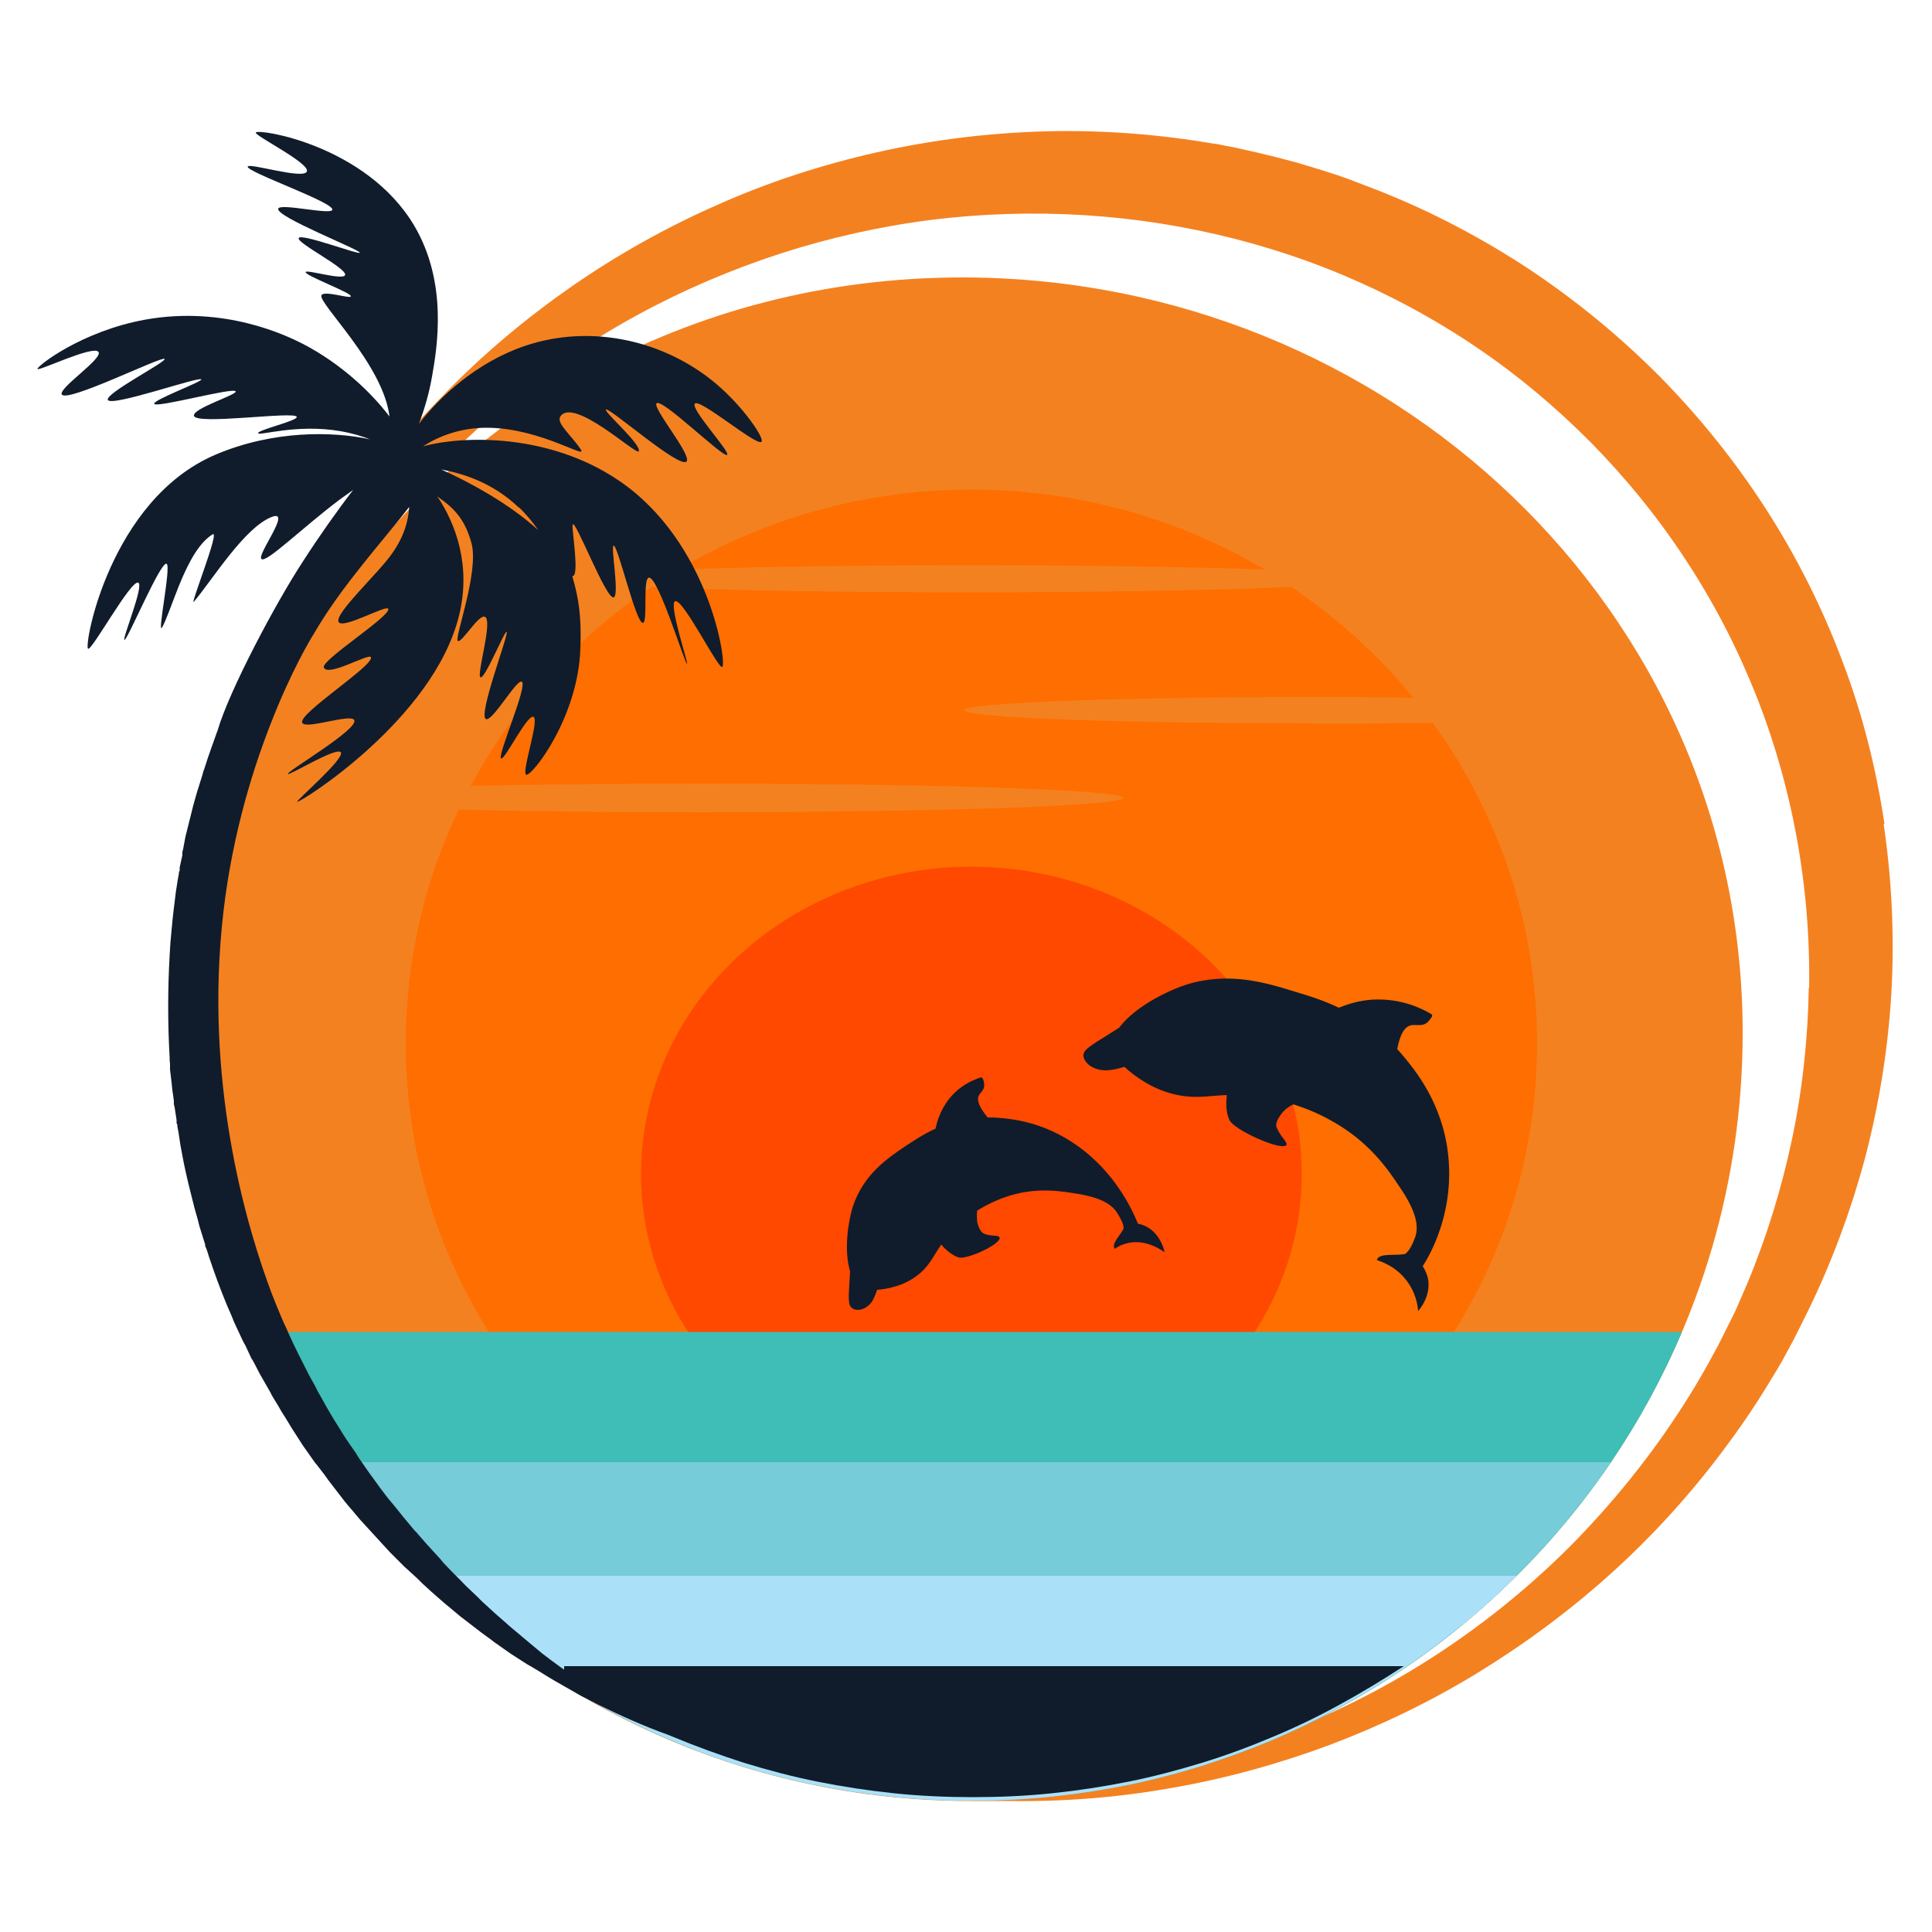 <?xml version="1.0" encoding="UTF-8"?><svg id="Capa_1" xmlns="http://www.w3.org/2000/svg" viewBox="0 0 50 50"><defs><style>.cls-1{fill:#f48120;}.cls-2{fill:#ff4800;}.cls-3{fill:#ff6e00;}.cls-4{fill:#abe0f9;}.cls-5{fill:#101c2b;}.cls-6{fill:#3ebeb6;}.cls-7{fill:#76ccd8;}</style></defs><path class="cls-1" d="m48.77,21.32c-.11-.72-.25-1.43-.43-2.13-.18-.7-.4-1.4-.66-2.08-.51-1.36-1.17-2.68-1.96-3.91-.79-1.23-1.71-2.38-2.74-3.43-1.03-1.04-2.17-1.98-3.4-2.8-1.23-.81-2.54-1.5-3.91-2.04-.04-.02-.09-.03-.13-.05l-.13-.05-.26-.1s-.09-.03-.13-.05l-.13-.05-.26-.09c-.17-.06-.35-.11-.53-.17l-.53-.16-.53-.14c-.18-.04-.36-.09-.54-.13l-.27-.06-.13-.03s-.09-.02-.13-.03l-.27-.05-.14-.03s-.09-.02-.14-.02c-1.45-.25-2.92-.36-4.38-.32-1.46.04-2.92.22-4.34.54-1.42.32-2.81.77-4.13,1.36-1.32.58-2.59,1.29-3.77,2.11-1.18.82-2.28,1.74-3.27,2.76-1,1.01-1.9,2.12-2.68,3.29-.39.59-.76,1.19-1.09,1.81-.33.62-.64,1.25-.91,1.9-.54,1.29-.96,2.63-1.25,3.99-.29,1.36-.44,2.75-.47,4.13,0,.59,0,1.18.05,1.78.17,10.82,9.04,19.54,19.95,19.54.21,0,.42,0,.62,0,.13,0,.25,0,.38,0,1.4.02,2.81-.09,4.2-.34,1.39-.24,2.76-.62,4.08-1.11,1.32-.5,2.61-1.12,3.82-1.86,1.21-.74,2.36-1.59,3.42-2.54,1.06-.95,2.03-2.01,2.89-3.15.43-.57.84-1.16,1.21-1.77.05-.08.09-.15.14-.23l.14-.23c.04-.08.09-.15.13-.23l.13-.24.13-.24.12-.24.12-.24.12-.24c.63-1.29,1.13-2.64,1.5-4.03.36-1.39.59-2.82.67-4.26.08-1.44.01-2.89-.2-4.33Zm-1.96,4.25c-.02,1.3-.16,2.61-.43,3.9-.27,1.28-.66,2.55-1.17,3.77l-.1.23-.1.23-.1.23-.11.22-.11.22c-.04.07-.07.15-.11.22l-.11.22c-.04.07-.08.15-.12.22-.31.58-.66,1.16-1.03,1.71-.74,1.11-1.59,2.15-2.53,3.12-.94.96-1.98,1.84-3.09,2.61-1.09.76-2.26,1.42-3.48,1.96,6.46-3.29,10.88-9.98,10.88-17.7,0-10.97-9.18-19.55-20.2-19.55-7.08,0-13.2,3.55-16.67,9,.1-.17.2-.33.3-.5.36-.58.74-1.13,1.15-1.67.82-1.08,1.74-2.07,2.74-2.97,1-.9,2.09-1.71,3.23-2.4,1.15-.7,2.36-1.28,3.61-1.75,1.25-.47,2.54-.82,3.85-1.05,1.31-.23,2.64-.33,3.96-.31,2.65.04,5.28.58,7.69,1.59,1.21.51,2.36,1.13,3.44,1.86,1.08.73,2.08,1.57,3,2.5.91.93,1.73,1.94,2.44,3.03.71,1.08,1.31,2.24,1.79,3.44.96,2.41,1.43,5.01,1.39,7.62Z"/><path class="cls-3" d="m33.91,18.72c-4.95,0-8.96-.15-8.96-.34s4.01-.34,8.96-.34c.93,0,1.82,0,2.67.02-.9-1.1-1.97-2.07-3.16-2.87-1.89.08-4.89.14-8.28.14s-6.39-.05-8.28-.14c-1.96,1.31-3.57,3.08-4.68,5.15,1.71-.04,3.74-.06,5.92-.06,6.06,0,10.97.16,10.97.37s-4.91.37-10.97.37c-2.31,0-4.46-.02-6.23-.07-.88,1.84-1.37,3.89-1.37,6.05,0,7.91,6.56,14.32,14.64,14.32s14.64-6.41,14.64-14.32c0-3.09-1-5.95-2.7-8.29-.98.01-2.05.02-3.17.02Z"/><path class="cls-3" d="m25.14,14.63c3,0,5.7.04,7.59.11-2.21-1.31-4.81-2.07-7.59-2.07s-5.37.76-7.59,2.07c1.89-.07,4.59-.11,7.59-.11Z"/><ellipse class="cls-2" cx="25.14" cy="30.38" rx="8.55" ry="7.95"/><path class="cls-6" d="m43.53,34.47c-1.01,2.38-2.47,4.52-4.28,6.31-1.81,1.8-3.96,3.25-6.34,4.26-2.39,1.01-5.01,1.56-7.77,1.56s-5.38-.56-7.77-1.56c-2.39-1.01-4.54-2.46-6.34-4.26-1.81-1.8-3.27-3.94-4.28-6.31h36.77Z"/><path class="cls-7" d="m41.69,37.84c-.72,1.06-1.53,2.04-2.44,2.94-.9.9-1.89,1.71-2.95,2.43-1.06.71-2.2,1.33-3.39,1.83-1.19.5-2.45.89-3.75,1.16-1.3.26-2.64.4-4.02.4s-2.72-.14-4.02-.4c-1.3-.26-2.55-.65-3.75-1.16-1.19-.5-2.33-1.12-3.39-1.83-1.06-.71-2.05-1.53-2.95-2.43s-1.72-1.88-2.44-2.94h33.09Z"/><path class="cls-4" d="m39.25,40.78c-.45.45-.92.88-1.42,1.28s-1.01.79-1.54,1.14c-.53.36-1.08.69-1.65,1-.57.31-1.15.59-1.74.84-.6.25-1.21.47-1.83.67-.62.19-1.26.36-1.91.49-.65.13-1.31.23-1.98.3-.67.07-1.35.1-2.04.1s-1.37-.03-2.04-.1-1.33-.17-1.98-.3c-.65-.13-1.29-.3-1.91-.49-.62-.19-1.24-.42-1.83-.67-.6-.25-1.18-.53-1.74-.84-.57-.31-1.11-.64-1.65-1-.53-.36-1.04-.74-1.54-1.14s-.97-.83-1.42-1.28h28.22Z"/><path class="cls-5" d="m14.6,43.21s-.04-.03-.06-.04c-.17-.12-.34-.25-.51-.38l-.06-.05-.06-.05-.12-.1-.12-.1s-.08-.07-.12-.1c-.16-.14-.33-.27-.48-.41l-.24-.21-.23-.21-.12-.11-.11-.11-.23-.22c-.08-.07-.15-.15-.22-.22-.07-.07-.15-.15-.22-.22l-.22-.23-.05-.06-.05-.06-.11-.12-.11-.12s-.07-.08-.11-.12l-.21-.24-.05-.06-.03-.03-.03-.03-.1-.12c-.07-.08-.13-.16-.2-.24l-.2-.25-.1-.12-.1-.12-.19-.25c-.06-.08-.12-.17-.18-.25-.13-.17-.24-.34-.36-.51l-.04-.06-.04-.07-.09-.13-.09-.13s-.06-.09-.09-.13c-.11-.18-.22-.35-.33-.53l-.16-.27-.15-.27-.08-.14-.07-.14-.15-.27c-.19-.37-.38-.74-.55-1.12l-.06-.14s0,0,0,0c0,0,0,0,0,0,0,0,0,0,0,0-.02-.03-.16-.34-.37-.88-.6-1.59-1.7-5.18-1.29-9.47.2-2.12.74-3.92,1.25-5.23.56-1.45,1.09-2.3,1.11-2.33,0,0,0,0,0,0,.45-.78.96-1.45,1.91-2.6.24-.29.43-.53.58-.72-.02.35-.13.76-.44,1.2-.36.52-1.48,1.54-1.39,1.77.09.22,1.26-.46,1.29-.33.04.2-1.73,1.32-1.67,1.51.09.27,1.18-.38,1.22-.26.08.21-1.87,1.45-1.78,1.69.07.2,1.27-.25,1.35-.06.09.25-1.75,1.32-1.72,1.39.03.05,1.26-.71,1.37-.56.11.16-1.15,1.24-1.13,1.28.04.05,3.53-2.12,4.19-4.82.32-1.29-.09-2.38-.56-3.08.01,0,.03.02.04.03.42.29.68.59.84,1.17.21.75-.46,2.5-.35,2.54.11.04.52-.67.69-.63.24.06-.23,1.55-.1,1.57.12.02.61-1.19.67-1.18.08.02-.76,2.19-.53,2.26.17.06.78-1.02.92-.97.18.07-.65,1.95-.53,1.99.1.03.66-1.12.83-1.08.18.04-.32,1.46-.18,1.5.15.04,1.34-1.48,1.4-3.26.03-.84-.04-1.3-.21-1.88.2.03-.02-1.22.01-1.33.05-.2.86,1.93,1.06,1.88.16-.04-.08-1.32,0-1.34.11-.02.58,2.03.76,2,.13-.02-.01-1.13.15-1.17.24-.05.94,2.25.99,2.23.04-.01-.48-1.54-.31-1.62.2-.09,1.11,1.75,1.22,1.7.13-.06-.32-3.25-2.7-4.84-1.77-1.19-3.96-1.16-5.04-.87.4-.26.98-.49,1.69-.48,1.37.02,2.58.84,2.39.56-.24-.36-.64-.68-.53-.85.34-.52,1.97,1.01,2.03.9.08-.17-.89-1.01-.85-1.08.06-.09,1.93,1.56,2.09,1.34.13-.17-.88-1.37-.78-1.5.13-.16,1.75,1.44,1.83,1.33.07-.09-.94-1.17-.84-1.32.11-.17,1.63,1.13,1.73.98.07-.1-.48-.91-1.18-1.5-1.29-1.09-3.19-1.57-4.94-.98-1.27.43-2.22,1.33-2.75,2.02.13-.34.26-.76.34-1.22.13-.74.42-2.42-.46-3.91-1.24-2.09-4.05-2.52-4.1-2.41-.04.08,1.42.8,1.32,1.01-.09.21-1.49-.23-1.53-.13-.04.14,2.25.93,2.19,1.12-.04.14-1.35-.18-1.4-.03-.07.21,2.14,1.07,2.11,1.14-.02.06-1.52-.51-1.58-.38-.06.13,1.27.79,1.2.96-.06.14-.99-.15-1.02-.08-.03.09,1.2.54,1.17.63-.02.07-.69-.16-.76-.03-.1.2,1.6,1.79,1.76,3.14-.46-.61-1.24-1.36-2.24-1.88-.45-.23-2.04-.99-4.07-.63-1.67.3-2.83,1.22-2.8,1.28.03.06,1.46-.63,1.58-.44.11.18-1.05.94-.95,1.1.14.22,2.61-1.01,2.66-.92.04.08-1.54.89-1.47,1.06.09.19,2.38-.62,2.42-.53.02.06-1.25.53-1.22.63.04.12,2.07-.44,2.11-.32.03.09-1.12.44-1.08.63.05.25,2.63-.13,2.66.03.02.1-1.02.34-1,.42.02.08,1-.25,2.14-.05.29.05.55.13.76.21-.97-.21-2.51-.24-4.01.4-2.73,1.17-3.41,4.96-3.29,5.02.1.05,1.12-1.81,1.3-1.71.15.08-.42,1.45-.36,1.48.07.03.93-2.03,1.09-1.97.13.05-.26,1.9-.11,1.64.11-.21.19-.46.43-1.07.28-.69.55-1.13.87-1.33.21-.14-.61,1.9-.48,1.74.48-.57,1.31-1.92,2.01-2.19.55-.22-.41,1-.26,1.09.14.09,1.05-.81,2.02-1.54.12-.09.24-.17.35-.25-.41.53-.91,1.24-1.3,1.85-.69,1.05-1.91,3.34-2.21,4.38l-.02.05-.11.31c-.04.1-.07.21-.11.31l-.1.31-.03.08-.02.08-.05.16-.05.16c-.02.05-.03.1-.05.16l-.09.32-.04.16-.04.16-.08.32s-.01.05-.02.08l-.02.08-.03.16-.03.16-.02.08v.08s-.07.32-.07.32v.08s-.02.04-.02.04v.04s-.03.16-.03.16l-.05.32-.04.33c-.03.22-.05.44-.07.65-.01.11-.02.22-.03.33l-.02.33c-.05.88-.05,1.76,0,2.63,0,.05,0,.11.01.16v.16s.04.33.04.33c.01.11.02.22.04.33l.02.16v.08s.02.08.02.08l.05.33v.08s.02.04.02.04v.04s.03.16.03.16l.05.33.06.32c.04.22.09.43.14.65l.02.08s.01.05.02.08l.04.16c.03.11.05.21.08.32l.09.32.04.16.05.16.1.32v.04s.02.04.02.04l.03.08.05.16c.14.42.29.83.46,1.24l.13.3.06.15c.02.05.05.1.07.15l.14.3.02.04.02.04.04.07.07.15.07.15s.02.05.04.07l.04.07.15.29.04.07s.03.05.04.07l.08.14.08.14.04.07.02.04.02.04.17.28s.05.09.08.14l.09.14.17.28.18.28.09.14.02.03.02.03.05.07.19.27s.06.09.1.13l.1.13.1.13.05.07.05.07c.13.17.27.35.4.52.07.09.14.17.21.25l.21.25.11.12.11.12.22.24c.07.08.15.16.22.24l.11.12.03.03.03.03.06.06.23.23s.08.08.12.11l.12.11.12.11.06.06.06.06.24.22c.08.07.16.14.25.22.08.07.16.14.25.21l.25.21.13.1.13.1.26.2c.09.07.18.13.26.19l.13.1.03.02.03.02.07.05.27.19s.09.06.14.09l.14.09.14.09.07.04.07.04c.19.11.37.23.56.34.09.05.19.11.28.16l.28.16.14.08.14.07.29.15c.59.29,1.19.56,1.8.78.05.02.1.04.15.06.6.25,1.21.47,1.83.67.62.19,1.26.36,1.91.49.65.13,1.31.23,1.98.3.67.07,1.35.1,2.04.1s1.37-.03,2.04-.1c.67-.07,1.33-.17,1.98-.3.65-.13,1.29-.3,1.91-.49.62-.19,1.24-.42,1.83-.67.6-.25,1.18-.53,1.74-.84.57-.31,1.11-.64,1.65-.99H14.6Zm-1.17-30.08c.2.19.36.39.5.59-.73-.67-1.77-1.24-2.51-1.57.6.11,1.35.36,2,.98Z"/><path class="cls-5" d="m36.7,33.92c-.01-.14-.06-.45-.27-.74-.28-.4-.68-.53-.8-.57.06-.2.51-.1.74-.16.1-.08.18-.23.25-.42.09-.25.08-.61-.39-1.3-.3-.45-.79-1.19-1.8-1.74-.14-.08-.48-.26-.96-.41-.1.05-.19.11-.27.2-.03.04-.22.25-.16.4.06.13.1.19.17.28.05.07.13.16.06.19-.21.1-1.34-.42-1.45-.66-.1-.2-.09-.46-.07-.65-.53.02-.85.11-1.4-.03s-.99-.46-1.25-.7c-.1.03-.31.09-.49.09-.27,0-.53-.15-.57-.36-.03-.19.25-.31.92-.74.45-.6,1.39-1.01,1.75-1.12,1.1-.34,2.05-.05,2.82.19.31.09.7.21,1.12.41.22-.09.52-.19.88-.21.74-.04,1.29.24,1.52.38.05.03-.04.14-.11.21-.14.12-.32.04-.45.08-.12.04-.25.18-.33.61.08.09.16.18.24.28.29.36,1.04,1.3,1.1,2.74.06,1.28-.45,2.24-.68,2.6.05.08.11.19.14.34.07.44-.22.78-.27.83Z"/><path class="cls-5" d="m30.16,32.42c-.1-.07-.31-.21-.59-.26-.38-.06-.64.1-.72.16-.1-.14.16-.36.23-.53,0-.11-.07-.24-.16-.39-.12-.19-.35-.39-1.01-.5-.43-.07-1.11-.2-1.92.09-.11.04-.38.14-.7.34-.01.08-.01.18,0,.28,0,.04.06.27.18.32.11.04.17.04.25.05.07,0,.16.01.15.07-.03.18-.87.56-1.07.49-.17-.06-.33-.2-.44-.33-.23.33-.31.57-.65.82s-.74.33-1.01.35c-.03.08-.08.24-.16.34-.13.16-.34.23-.48.14-.14-.09-.09-.33-.06-.96-.18-.6-.02-1.39.07-1.67.28-.84.89-1.25,1.38-1.58.2-.13.45-.3.76-.44.04-.18.11-.41.26-.64.3-.47.74-.63.92-.69.04,0,.08.1.08.18.02.15-.11.21-.15.32-.03.09,0,.25.24.54.09,0,.19,0,.29.01.36.03,1.29.11,2.24.88.84.68,1.22,1.52,1.36,1.86.07.01.17.04.28.11.31.2.4.57.41.63Z"/></svg>